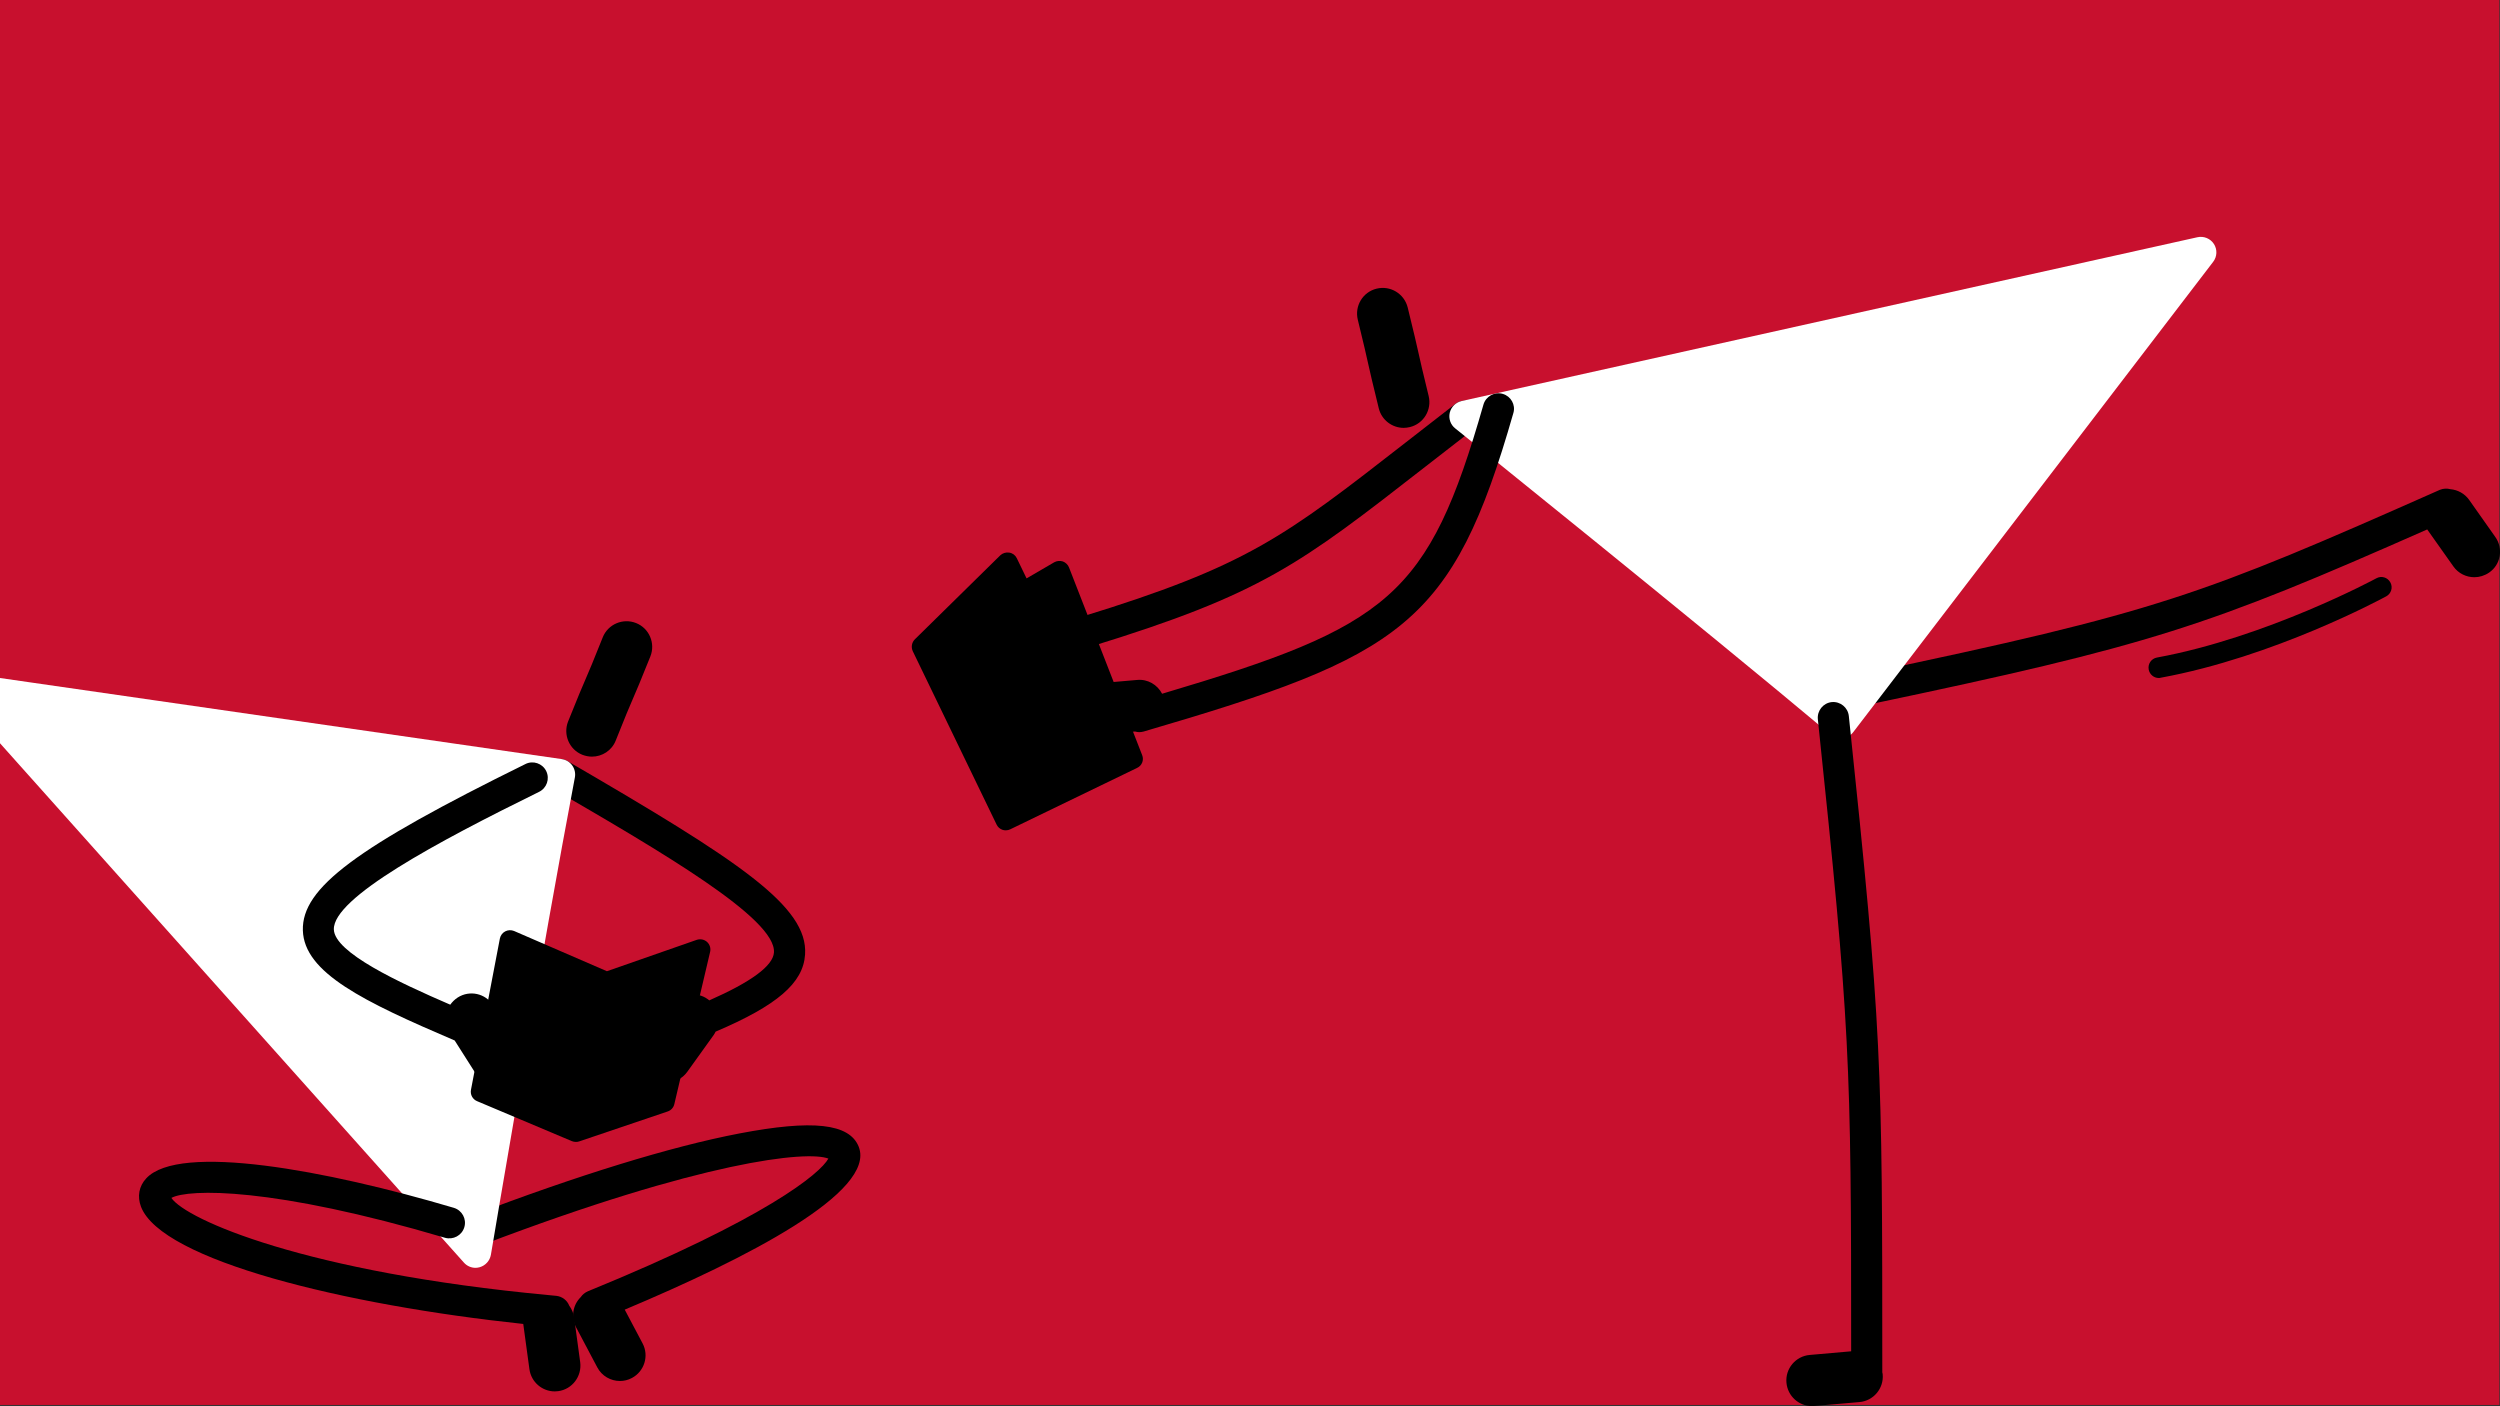 <?xml version="1.0" encoding="utf-8"?>
<!-- Generator: Adobe Illustrator 26.5.0, SVG Export Plug-In . SVG Version: 6.00 Build 0)  -->
<svg version="1.1" id="Layer_1" xmlns="http://www.w3.org/2000/svg" xmlns:xlink="http://www.w3.org/1999/xlink" x="0px" y="0px"
	 viewBox="0 0 1920 1080" style="enable-background:new 0 0 1920 1080;" xml:space="preserve">
<rect x="0" y="0" width="1920" height="1080" fill="#333333" stroke="none"/>
<style type="text/css">
	.st0{fill:#C8102E;}
	.st1{fill:#FFFFFF;}
</style>
<rect x="-0.5" y="-1" class="st0" width="1920" height="1080"/>
<g>
	<path d="M659.5,880.7c-7.1-17.9-35.3-21-91.7-10.2c-52.7,10.1-123.8,32-205.7,63.2c-6.2,2.3-9.3,9.3-6.9,15.4
		c2.4,6.2,9.3,9.3,15.4,6.9c169.6-64.6,249.4-72.5,265.6-66.2c-6.2,11.3-47.3,45.8-184.7,101.9c-2.3,1-4.2,2.6-5.5,4.5
		c-6,5.9-7.7,15.2-3.6,23.1l16.3,30.8c3.5,6.7,10.4,10.5,17.4,10.5c3.1,0,6.2-0.7,9.2-2.3c9.6-5.1,13.3-17,8.2-26.6l-13.7-25.9
		C573.6,966.4,673.1,915.3,659.5,880.7z"/>
	<path d="M454.6,581.1c-2.4,0-4.9-0.5-7.3-1.4c-10.1-4-15-15.5-11-25.6c7.8-19.4,10.6-26.1,13.5-32.7c2.8-6.5,5.6-13,13.1-31.9
		c4-10.1,15.5-15,25.6-11s15,15.5,11,25.6c-7.8,19.4-10.6,26.1-13.5,32.7c-2.8,6.5-5.6,13-13.1,31.9
		C469.9,576.4,462.5,581.1,454.6,581.1z"/>
	<path d="M435.8,584.5c-5.7-3.3-13-1.4-16.4,4.3c-3.3,5.7-1.4,13,4.3,16.4c84.8,49.3,172.5,100.3,170.7,126.3
		c-0.7,10.3-17.5,22.6-49.7,36.8c-0.4-0.3-0.7-0.7-1.1-0.9c-8.8-6.4-21.2-4.3-27.5,4.5l-20.3,28.3c-6.3,8.8-4.3,21.2,4.5,27.5
		c3.5,2.5,7.5,3.7,11.5,3.7c6.1,0,12.2-2.9,16-8.2l20.3-28.3c0.6-0.8,1-1.7,1.5-2.6c47.2-20.1,67.3-37.3,68.7-59.2
		C620.8,696,567.5,661.1,435.8,584.5z"/>
	<path class="st1" d="M356.3,969.7c2.3,2.6,5.6,4,8.9,4c1.1,0,2.2-0.2,3.3-0.5c4.4-1.3,7.7-5,8.5-9.5c0.4-2.4,40.4-240,64.5-366.6
		c0.6-3.2-0.1-6.5-2-9.2s-4.8-4.4-8-4.9l-450.3-65c-5-0.7-9.9,1.8-12.3,6.2s-1.7,9.9,1.6,13.6L356.3,969.7z"/>
	<path d="M419.5,592.2c-2.9-5.9-10.1-8.4-16-5.4C273.2,651,231.7,682,232.6,714.5c0.9,32.6,46.7,54.7,116.6,84.6l15,23.6
		c3.8,5.9,10.1,9.1,16.6,9.1c3.6,0,7.3-1,10.6-3.1c9.2-5.8,11.9-18,6-27.2l-18.7-29.4c-5.8-9.2-18-11.9-27.2-6
		c-2.3,1.5-4.2,3.4-5.7,5.5c-39.6-17.1-88.9-40-89.4-57.8c-0.7-24.3,79.2-67.1,157.5-105.6C419.9,605.3,422.4,598.2,419.5,592.2z"/>
	<path d="M543,723.4c-2.1-1.9-5.1-2.5-7.9-1.6l-69,24.1L394.8,715c-2.2-0.9-4.7-0.8-6.8,0.3c-2.1,1.1-3.6,3.1-4.1,5.5L361.7,837
		c-0.7,3.7,1.3,7.3,4.7,8.7l72.8,30.7c1,0.4,2,0.6,3.1,0.6c0.9,0,1.7-0.1,2.5-0.4l68-23c2.6-0.9,4.5-3,5.1-5.7l27.5-117
		C546,728.2,545.1,725.3,543,723.4z"/>
	<path d="M445.6,1046.2l-4.7-34.5c-0.5-3.4-1.8-6.3-3.7-8.9c-1.6-4.1-5.4-7.1-10-7.6c-1.1-0.1-2.1-0.2-3.2-0.3
		c-0.7-0.1-1.3-0.2-2-0.2c-187.7-17.5-279.1-58.1-290.4-74.7c13.2-7.1,78-8.5,210.1,30.6c6.3,1.8,13-1.7,14.9-8.1
		c1.9-6.3-1.7-13-8.1-14.9c-97.6-28.9-210.9-50-236.2-22.6c-5.6,6-7,13.9-4,21.8c15.8,41.1,155.9,75.4,293.6,90c0,0.1,0,0.2,0,0.3
		l4.7,34.5c1.4,9.9,9.8,17,19.5,17c0.9,0,1.8-0.1,2.7-0.2C439.5,1066.9,447,1057,445.6,1046.2z"/>
</g>
<g>
	<path d="M1916.4,412.4l-20.1-28.5c-3.5-4.9-8.8-7.7-14.4-8.2c-2.6-0.7-5.4-0.6-8.1,0.5c-183.9,81.5-216.1,93.8-443.6,141.5
		c-6.5,1.4-10.6,7.7-9.3,14.2c1.2,5.6,6.2,9.5,11.7,9.5c0.8,0,1.6-0.1,2.5-0.3c217.3-45.6,259.5-59.6,429-134.5l20.1,28.4
		c3.8,5.4,9.9,8.3,16.1,8.3c3.9,0,7.9-1.2,11.4-3.6C1920.6,433.6,1922.7,421.3,1916.4,412.4z"/>
	<path d="M833.8,497.2c-5.1,0-9.9-3.3-11.4-8.5c-1.9-6.3,1.6-13,7.9-14.9c127.7-39.2,156-61.3,249.7-134.3c11.5-9,24-18.7,37.7-29.3
		c5.2-4,12.7-3.1,16.8,2.2c4,5.2,3.1,12.7-2.2,16.8c-13.7,10.6-26.2,20.3-37.6,29.2c-96.4,75.1-125.5,97.8-257.4,138.3
		C836.2,497,835,497.2,833.8,497.2z"/>
	<path d="M1078,328.6c-8.8,0-16.9-6-19.1-15c-5-20.3-6.6-27.4-8.2-34.5c-1.5-6.9-3.1-13.8-7.9-33.5c-2.6-10.6,3.8-21.3,14.4-23.9
		c10.6-2.6,21.2,3.8,23.9,14.4c5,20.3,6.6,27.4,8.2,34.5c1.5,6.9,3.1,13.8,7.9,33.5c2.6,10.6-3.8,21.3-14.4,23.9
		C1081.1,328.4,1079.5,328.6,1078,328.6z"/>
	<path d="M877.2,580L821,435.8c-0.8-2.1-2.6-3.8-4.7-4.6c-2.2-0.7-4.6-0.5-6.6,0.6l-21.3,12.4l-7.5-15.5c-1.1-2.3-3.2-3.9-5.8-4.3
		c-2.5-0.4-5.1,0.4-6.9,2.1L702.6,491c-2.4,2.4-3,6-1.6,9.1l64.4,133.2c0.9,1.9,2.5,3.3,4.5,4c0.8,0.3,1.7,0.4,2.6,0.4
		c1.2,0,2.4-0.3,3.4-0.8l97.3-47.1C877,588.1,878.7,583.8,877.2,580z"/>
	<path d="M1657.9,520.7c-3.7,0-7-2.7-7.7-6.5c-0.8-4.3,2-8.4,6.3-9.2c84.4-15.5,167.7-60.4,168.6-60.9c3.8-2.1,8.6-0.7,10.7,3.2
		c2.1,3.8,0.7,8.6-3.2,10.7c-3.5,1.9-86.3,46.6-173.2,62.5C1658.9,520.7,1658.4,520.7,1657.9,520.7z"/>
	<path class="st1" d="M1406,564.3c2.2,1.8,4.9,2.8,7.7,2.8c0.4,0,0.9,0,1.3-0.1c3.2-0.4,6.2-2,8.2-4.6l276.5-361.3
		c3.1-4,3.3-9.5,0.6-13.7c-2.7-4.2-7.8-6.3-12.7-5.2L1122.5,308c-4.5,1-8,4.5-9.1,9c-1,4.5,0.6,9.2,4.2,12
		C1119.5,330.5,1307.3,481.5,1406,564.3z"/>
	<path d="M1445.6,1054c0-239.8-0.2-261.2-25.7-504.1c-0.7-6.6-6.6-11.3-13.1-10.7c-6.6,0.7-11.3,6.6-10.7,13.1
		c24.8,236.1,25.6,261.8,25.6,485.5l-31.8,2.8c-10.8,0.9-18.9,10.5-17.9,21.3c0.9,10.3,9.5,18,19.6,18c0.6,0,1.1,0,1.7-0.1l34.7-3
		c10.8-0.9,18.9-10.5,17.9-21.3C1445.9,1055,1445.7,1054.5,1445.6,1054z"/>
	<path d="M1154.1,302.5c-6.3-1.8-13,1.9-14.8,8.2C1097,458.5,1066.9,481,892.5,532.8c-3.6-6.9-11-11.4-19.2-10.6l-34.7,3
		c-10.8,0.9-18.9,10.5-17.9,21.3c0.9,10.3,9.5,18,19.6,18c0.6,0,1.1,0,1.7-0.1l29.7-2.6c1.1,0.3,2.2,0.5,3.3,0.5s2.2-0.2,3.4-0.5
		c198.2-58,237.2-81.4,283.9-244.7C1164.1,310.9,1160.4,304.3,1154.1,302.5z"/>
</g>
</svg>
